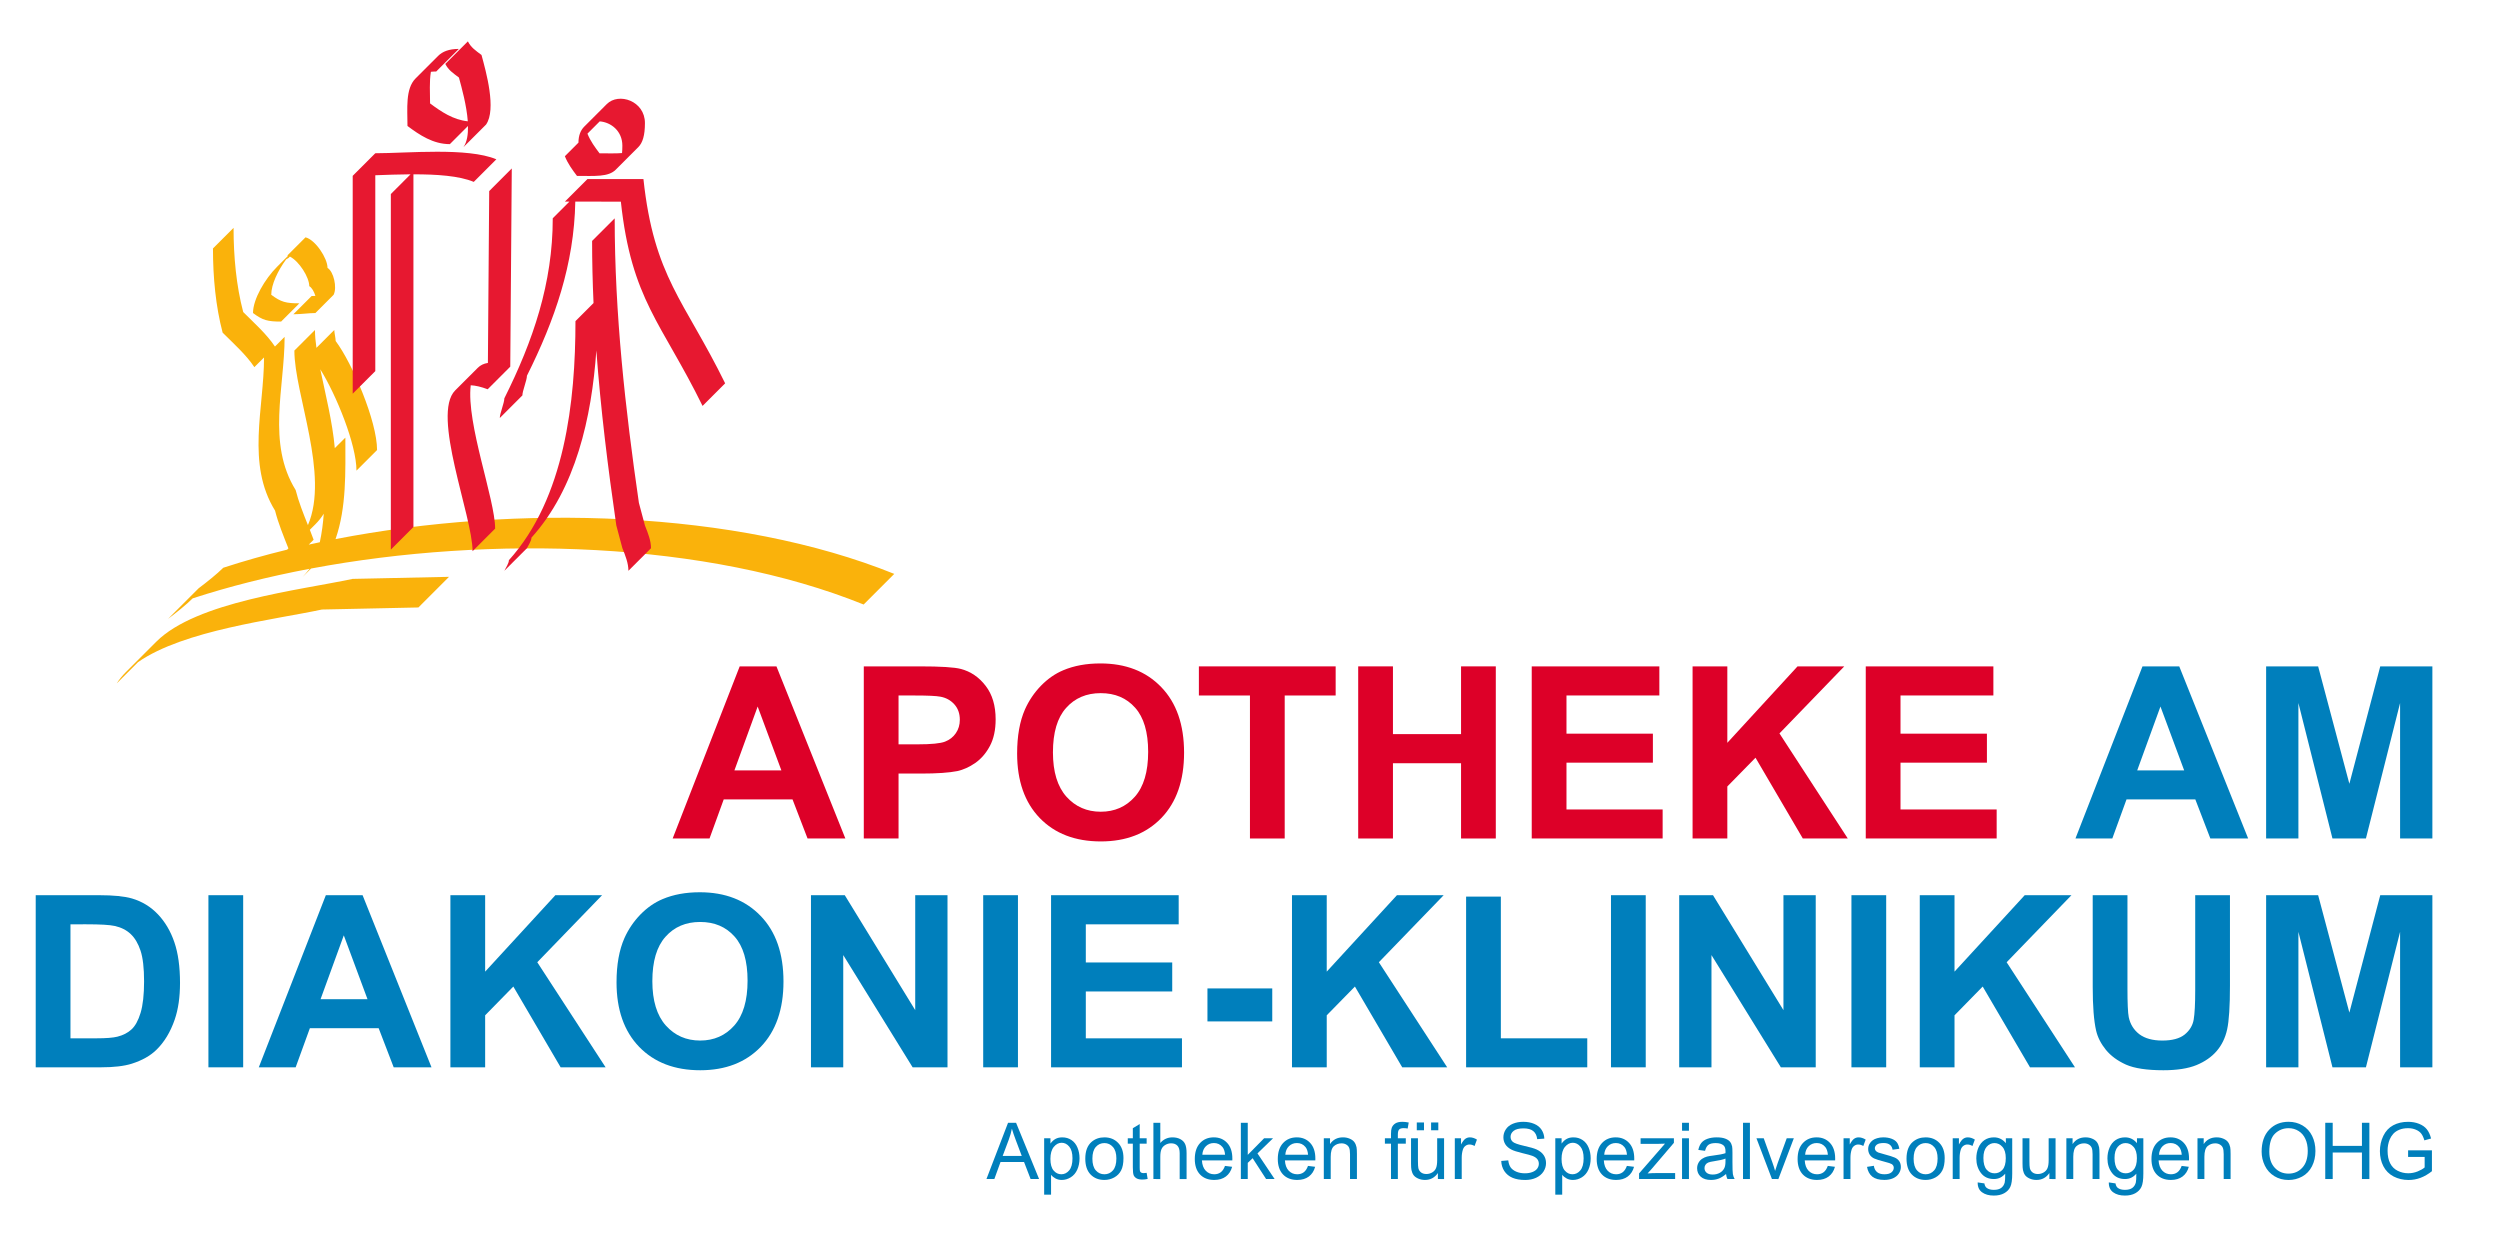 <?xml version="1.0" encoding="UTF-8" standalone="no"?>
<!-- Created with Inkscape (http://www.inkscape.org/) -->

<svg
   version="1.1"
   id="svg2"
   width="350"
   height="175"
   viewBox="0 0 350 175"
   sodipodi:docname="Diakonie_Apo.svg"
   inkscape:version="1.1.2 (b8e25be833, 2022-02-05)"
   xmlns:inkscape="http://www.inkscape.org/namespaces/inkscape"
   xmlns:sodipodi="http://sodipodi.sourceforge.net/DTD/sodipodi-0.dtd"
   xmlns="http://www.w3.org/2000/svg"
   xmlns:svg="http://www.w3.org/2000/svg">
  <defs
     id="defs6" />
  <sodipodi:namedview
     id="namedview4"
     pagecolor="#ffffff"
     bordercolor="#666666"
     borderopacity="1.0"
     inkscape:pageshadow="2"
     inkscape:pageopacity="0.0"
     inkscape:pagecheckerboard="0"
     showgrid="false"
     units="px"
     inkscape:zoom="1.2250625"
     inkscape:cx="257.53788"
     inkscape:cy="87.750625"
     inkscape:window-width="1920"
     inkscape:window-height="1001"
     inkscape:window-x="-9"
     inkscape:window-y="-9"
     inkscape:window-maximized="1"
     inkscape:current-layer="g8"
     inkscape:document-units="pt"
     height="175px"
     showguides="true"
     inkscape:guide-bbox="true" />
  <g
     inkscape:groupmode="layer"
     inkscape:label="Image"
     id="g8">
    <g
       id="g1026">
      <g
         aria-label="APOTHEKE AM"
         id="text2501"
         style="font-weight:bold;font-size:33.663px;line-height:1.25;font-family:Arial;-inkscape-font-specification:'Arial Bold';letter-spacing:0px;fill:#dd0028;stroke-width:1.928">
        <path
           d="m 118.351,117.389 h -5.293 l -2.104,-5.474 h -9.632 l -1.989,5.474 h -5.161 l 9.386,-24.097 h 5.145 z m -8.958,-9.534 -3.32,-8.942 -3.255,8.942 z"
           id="path975" />
        <path
           d="M 120.931,117.389 V 93.292 h 7.808 q 4.438,0 5.786,0.362 2.071,0.542 3.468,2.367 1.397,1.808 1.397,4.685 0,2.219 -0.805,3.731 -0.805,1.512 -2.055,2.383 -1.233,0.855 -2.515,1.134 -1.742,0.345 -5.046,0.345 h -3.172 v 9.09 z m 4.865,-20.02 v 6.838 h 2.663 q 2.877,0 3.846,-0.378 0.97,-0.378 1.512,-1.183 0.559,-0.805 0.559,-1.874 0,-1.315 -0.773,-2.17 -0.773,-0.855 -1.956,-1.068 -0.871,-0.164 -3.501,-0.164 z"
           id="path977" />
        <path
           d="m 142.398,105.489 q 0,-3.682 1.101,-6.18 0.822,-1.841 2.235,-3.304 1.43,-1.463 3.123,-2.17 2.252,-0.953 5.194,-0.953 5.326,0 8.514,3.304 3.205,3.304 3.205,9.188 0,5.835 -3.172,9.139 -3.172,3.287 -8.482,3.287 -5.375,0 -8.547,-3.271 -3.172,-3.287 -3.172,-9.04 z m 5.013,-0.164 q 0,4.093 1.89,6.213 1.89,2.104 4.8,2.104 2.909,0 4.767,-2.088 1.874,-2.104 1.874,-6.295 0,-4.142 -1.825,-6.18 -1.808,-2.038 -4.816,-2.038 -3.008,0 -4.849,2.071 -1.841,2.055 -1.841,6.213 z"
           id="path979" />
        <path
           d="M 174.993,117.389 V 97.369 h -7.15 v -4.076 h 19.149 v 4.076 h -7.134 v 20.02 z"
           id="path981" />
        <path
           d="M 190.148,117.389 V 93.292 h 4.865 v 9.484 h 9.534 v -9.484 h 4.865 v 24.097 h -4.865 v -10.536 h -9.534 v 10.536 z"
           id="path983" />
        <path
           d="M 214.442,117.389 V 93.292 h 17.867 v 4.076 h -13.002 v 5.342 h 12.098 v 4.06 h -12.098 v 6.558 h 13.462 v 4.06 z"
           id="path985" />
        <path
           d="M 236.961,117.389 V 93.292 h 4.865 v 10.701 l 9.829,-10.701 h 6.542 l -9.073,9.386 9.566,14.711 h -6.295 l -6.624,-11.309 -3.945,4.027 v 7.282 z"
           id="path987" />
        <path
           d="M 261.206,117.389 V 93.292 h 17.867 v 4.076 h -13.002 v 5.342 h 12.098 v 4.06 h -12.098 v 6.558 h 13.462 v 4.06 z"
           id="path989" />
        <path
           d="m 314.742,117.389 h -5.293 l -2.104,-5.474 h -9.632 l -1.989,5.474 h -5.161 l 9.386,-24.097 h 5.145 z m -8.958,-9.534 -3.32,-8.942 -3.255,8.942 z"
           style="fill:#007fbc"
           id="path991" />
        <path
           d="M 317.257,117.389 V 93.292 h 7.282 l 4.372,16.437 4.323,-16.437 h 7.298 v 24.097 h -4.52 V 98.421 l -4.783,18.968 h -4.685 l -4.767,-18.968 v 18.968 z"
           style="fill:#007fbc"
           id="path993" />
      </g>
      <g
         id="g879-8"
         transform="matrix(0.63,0,0,0.63,41.282,615.6)">
        <g
           id="g876-8"
           transform="matrix(3.78,0,0,3.78,-196.074,-1333.478)">
          <path
             id="path872-4"
             style="fill:#fab20b;fill-opacity:1;fill-rule:nonzero;stroke:none;stroke-width:0.035"
             d="m 53.337,126.147 c 0.119,-0.551 0.191,-1.111 0.233,-1.677 -0.141,0.223 -0.306,0.433 -0.5,0.626 l -0.319,0.319 c 0.079,0.201 0.155,0.396 0.223,0.585 l -0.288,0.287 c 0.216,-0.048 0.432,-0.094 0.65,-0.14 m 1.504,-6.151 c 0,2.037 0.075,4.074 -0.577,5.965 10.656,-2.064 23.539,-1.716 32.846,2.046 l -1.8,1.801 c -9.203,-3.72 -21.901,-4.103 -32.486,-2.116 l -0.493,0.492 c 0.049,-0.049 0.242,-0.27 0.407,-0.476 -2.426,0.459 -4.74,1.042 -6.874,1.738 -0.362,0.362 -0.965,0.845 -1.448,1.206 l 1.8,-1.8 c 0.483,-0.362 1.086,-0.845 1.448,-1.206 1.198,-0.391 2.454,-0.746 3.753,-1.064 l 0.075,-0.075 c -0.284,-0.717 -0.602,-1.489 -0.784,-2.218 -1.704,-2.758 -0.649,-6.004 -0.649,-9.005 l -0.568,0.568 c -0.486,-0.73 -1.217,-1.379 -1.866,-2.028 -0.406,-1.542 -0.568,-3.245 -0.568,-4.949 l 1.211,-1.211 c 0,1.704 0.162,3.407 0.567,4.949 0.649,0.649 1.379,1.298 1.866,2.028 l 0.568,-0.568 c 0,3.002 -1.055,6.247 0.649,9.005 0.169,0.676 0.454,1.39 0.722,2.062 1.275,-2.961 -0.797,-7.701 -0.797,-10.262 l 1.211,-1.21 c 0,0.318 0.032,0.671 0.086,1.05 l 1.05,-1.05 c 0,0.162 0.081,0.486 0.081,0.649 0.973,1.298 2.434,4.705 2.434,6.409 l -1.211,1.211 c 0,-1.532 -1.181,-4.442 -2.127,-5.957 0.296,1.436 0.715,3.079 0.853,4.634 z m -3.345,-10.559 c -0.045,0.022 -0.089,0.047 -0.135,0.076 -0.491,0.67 -0.877,1.48 -0.877,2.085 0.575,0.431 0.863,0.503 1.653,0.503 l -1.073,1.073 c -0.791,0 -1.078,-0.072 -1.653,-0.503 0,-0.817 0.702,-2.006 1.418,-2.721 l 0.643,-0.643 c -0.016,-0.005 -0.032,-0.01 -0.047,-0.014 l 1.073,-1.072 c 0.575,0.144 1.294,1.222 1.294,1.797 0.359,0.216 0.575,1.15 0.359,1.581 l -1.072,1.073 c -0.36,0 -0.863,0.072 -1.294,0.072 l 1.073,-1.073 c 0.072,0 0.146,-0.002 0.221,-0.005 -0.079,-0.26 -0.206,-0.483 -0.36,-0.575 0,-0.524 -0.597,-1.465 -1.138,-1.737 z m -10.094,25.007 c 0.144,-0.23 0.32,-0.447 0.525,-0.652 l 1.8,-1.8 c 2.359,-2.358 8.429,-3.024 11.538,-3.691 l 5.67,-0.121 -1.8,1.801 -5.67,0.121 c -2.827,0.605 -8.105,1.211 -10.812,3.091 l -1.251,1.251"
             inkscape:connector-curvature="0" />
          <path
             id="path874-8"
             style="fill:#e71830;fill-opacity:1;fill-rule:nonzero;stroke:none;stroke-width:0.035"
             d="m 71.105,103.268 c 0.013,-0.132 0.019,-0.278 0.019,-0.437 0,-0.863 -0.672,-1.378 -1.331,-1.427 l -0.722,0.722 c 0.178,0.445 0.445,0.8 0.712,1.156 0.507,0 0.95,0.016 1.322,-0.015 m -2.748,2.854 c -0.068,3.682 -1.205,6.959 -2.843,10.237 0,0.267 -0.267,0.89 -0.267,1.156 l -1.328,1.328 c 0,-0.267 0.267,-0.89 0.267,-1.156 1.69,-3.381 2.846,-6.761 2.846,-10.586 l 0.979,-0.978 h -0.267 l 1.328,-1.327 h 3.291 c 0.623,5.782 2.402,7.117 4.804,12.009 l -1.328,1.328 c -2.402,-4.893 -4.181,-6.228 -4.803,-12.009 z m 1.238,8.747 c -0.276,3.951 -1.209,8.121 -3.814,11.007 -2.91e-4,0.178 -0.178,0.445 -0.267,0.623 l -1.328,1.327 c 0.089,-0.178 0.267,-0.445 0.267,-0.623 3.291,-3.647 3.914,-9.341 3.914,-14.055 l 1.062,-1.062 c -0.054,-1.217 -0.084,-2.435 -0.084,-3.653 l 1.328,-1.327 c 0,5.604 0.622,11.208 1.423,16.724 l 0.356,1.334 c 0.178,0.445 0.356,0.89 0.356,1.335 l -1.328,1.327 c 0,-0.445 -0.177,-0.89 -0.356,-1.334 l -0.356,-1.335 c -0.494,-3.403 -0.92,-6.839 -1.174,-10.289 m -10.753,-10.353 v 20.738 l -1.328,1.328 v -20.905 l 1.16,-1.16 c -0.715,0.005 -1.429,0.033 -2.074,0.056 l 2.91e-4,11.515 -1.328,1.327 V 104.606 l 1.328,-1.328 c 1.868,0 5.426,-0.355 7.117,0.356 l -1.328,1.328 c -0.857,-0.361 -2.194,-0.447 -3.547,-0.445 m 5.782,-0.345 -0.089,11.653 -1.327,1.328 c -0.388,-0.146 -0.718,-0.222 -0.997,-0.235 -0.271,2.243 1.435,6.703 1.435,8.426 l -1.327,1.328 c 0,-2.06 -2.439,-8.034 -1.022,-9.452 l 1.328,-1.327 c 0.152,-0.152 0.348,-0.252 0.595,-0.288 l 0.077,-10.104 z m -2.58,-7.472 c 0.178,0.356 0.445,0.534 0.8,0.8 0.267,0.979 0.89,3.203 0.267,4.092 l -1.328,1.327 c 0.209,-0.298 0.277,-0.745 0.267,-1.245 l -1.067,1.068 c -0.979,0 -1.779,-0.534 -2.491,-1.068 0,-1.004 -0.133,-2.185 0.476,-2.794 l 1.328,-1.327 c 0.254,-0.254 0.638,-0.409 1.214,-0.409 l -1.328,1.328 c -0.111,0 -0.216,0.006 -0.313,0.017 -0.098,0.573 -0.049,1.248 -0.049,1.858 0.644,0.483 1.362,0.966 2.218,1.053 -0.068,-0.933 -0.359,-1.98 -0.521,-2.573 -0.356,-0.267 -0.623,-0.445 -0.801,-0.8 z m 6.5,5.953 c 0,-0.423 0.133,-0.733 0.338,-0.938 l 1.328,-1.328 c 0.699,-0.7 2.242,-0.191 2.242,1.117 0,0.727 -0.135,1.159 -0.391,1.415 l -1.327,1.327 c -0.434,0.434 -1.215,0.364 -2.277,0.364 -0.267,-0.356 -0.533,-0.712 -0.712,-1.157 l 0.8,-0.8"
             inkscape:connector-curvature="0" />
        </g>
      </g>
      <g
         aria-label="DIAKONIE-KLINIKUM"
         id="text34962"
         style="font-weight:bold;font-size:33.663px;line-height:1.25;font-family:Arial;-inkscape-font-specification:'Arial Bold';letter-spacing:0px;fill:#007fbc;stroke-width:1.928">
        <path
           d="m 5,125.328 h 8.893 q 3.008,0 4.586,0.46 2.12,0.625 3.633,2.219 1.512,1.594 2.301,3.912 0.789,2.301 0.789,5.687 0,2.975 -0.74,5.128 -0.904,2.63 -2.581,4.257 -1.266,1.233 -3.419,1.923 -1.611,0.51 -4.307,0.51 H 5 Z m 4.865,4.076 v 15.96 h 3.633 q 2.038,0 2.942,-0.23 1.183,-0.296 1.956,-1.003 0.789,-0.707 1.282,-2.318 0.493,-1.627 0.493,-4.422 0,-2.794 -0.493,-4.29 -0.493,-1.496 -1.381,-2.334 -0.888,-0.838 -2.252,-1.134 -1.019,-0.23 -3.994,-0.23 z"
           id="path1014" />
        <path
           d="m 29.179,149.425 v -24.097 h 4.865 v 24.097 z"
           id="path1016" />
        <path
           d="m 60.41,149.425 h -5.293 l -2.104,-5.474 h -9.632 l -1.989,5.474 H 36.231 l 9.386,-24.097 h 5.145 z m -8.958,-9.534 -3.32,-8.942 -3.255,8.942 z"
           id="path1018" />
        <path
           d="m 63.056,149.425 v -24.097 h 4.865 v 10.701 l 9.829,-10.701 h 6.542 l -9.073,9.386 9.566,14.711 h -6.295 l -6.624,-11.309 -3.945,4.027 v 7.282 z"
           id="path1020" />
        <path
           d="m 86.315,137.524 q 0,-3.682 1.101,-6.18 0.822,-1.841 2.235,-3.304 1.43,-1.463 3.123,-2.17 2.252,-0.953 5.194,-0.953 5.326,0 8.514,3.304 3.205,3.304 3.205,9.188 0,5.835 -3.172,9.139 -3.172,3.287 -8.482,3.287 -5.375,0 -8.547,-3.271 -3.172,-3.287 -3.172,-9.04 z m 5.013,-0.164 q 0,4.093 1.89,6.213 1.89,2.104 4.8,2.104 2.909,0 4.767,-2.088 1.874,-2.104 1.874,-6.295 0,-4.142 -1.825,-6.18 -1.808,-2.038 -4.816,-2.038 -3.008,0 -4.849,2.071 -1.841,2.055 -1.841,6.213 z"
           id="path1022" />
        <path
           d="m 113.535,149.425 v -24.097 h 4.734 l 9.862,16.092 v -16.092 h 4.52 v 24.097 h -4.882 l -9.714,-15.714 v 15.714 z"
           id="path1024" />
        <path
           d="m 137.648,149.425 v -24.097 h 4.865 v 24.097 z"
           id="path1026" />
        <path
           d="m 147.149,149.425 v -24.097 h 17.867 v 4.076 h -13.002 v 5.342 h 12.098 v 4.06 h -12.098 v 6.558 h 13.462 v 4.06 z"
           id="path1028" />
        <path
           d="m 169.043,142.998 v -4.619 h 9.073 v 4.619 z"
           id="path1030" />
        <path
           d="m 180.878,149.425 v -24.097 h 4.865 v 10.701 l 9.829,-10.701 h 6.542 l -9.073,9.386 9.566,14.711 h -6.295 l -6.624,-11.309 -3.945,4.027 v 7.282 z"
           id="path1032" />
        <path
           d="M 205.254,149.425 V 125.525 h 4.865 v 19.84 h 12.098 v 4.06 z"
           id="path1034" />
        <path
           d="m 225.537,149.425 v -24.097 h 4.865 v 24.097 z"
           id="path1036" />
        <path
           d="m 235.087,149.425 v -24.097 h 4.734 l 9.862,16.092 v -16.092 h 4.52 v 24.097 h -4.882 l -9.714,-15.714 v 15.714 z"
           id="path1038" />
        <path
           d="m 259.201,149.425 v -24.097 h 4.865 v 24.097 z"
           id="path1040" />
        <path
           d="m 268.767,149.425 v -24.097 h 4.865 v 10.701 l 9.829,-10.701 h 6.542 l -9.073,9.386 9.566,14.711 h -6.295 l -6.624,-11.309 -3.945,4.027 v 7.282 z"
           id="path1042" />
        <path
           d="m 292.979,125.328 h 4.865 v 13.051 q 0,3.107 0.181,4.027 0.312,1.479 1.479,2.383 1.183,0.888 3.222,0.888 2.071,0 3.123,-0.838 1.052,-0.855 1.266,-2.088 0.214,-1.233 0.214,-4.093 v -13.331 h 4.865 v 12.657 q 0,4.339 -0.394,6.131 -0.394,1.792 -1.463,3.024 -1.052,1.233 -2.827,1.972 -1.775,0.723 -4.635,0.723 -3.452,0 -5.243,-0.789 -1.775,-0.805 -2.811,-2.071 -1.036,-1.282 -1.364,-2.679 -0.477,-2.071 -0.477,-6.115 z"
           id="path1044" />
        <path
           d="m 317.257,149.425 v -24.097 h 7.282 l 4.372,16.437 4.323,-16.437 h 7.298 v 24.097 h -4.52 v -18.968 l -4.783,18.968 h -4.685 l -4.767,-18.968 v 18.968 z"
           id="path1046" />
      </g>
      <g
         aria-label="Apotheken für Spezialversorgungen OHG "
         id="text4808"
         style="font-weight:bold;font-size:11.002px;line-height:1.25;font-family:Arial;-inkscape-font-specification:'Arial Bold';letter-spacing:0px;fill:#007fbc;stroke-width:0.63"
         transform="translate(0,0.74)">
        <path
           d="m 138.103,164.324 3.024,-7.875 h 1.123 l 3.223,7.875 h -1.187 l -0.919,-2.385 h -3.293 l -0.865,2.385 z m 2.272,-3.234 h 2.67 l -0.822,-2.181 q -0.376,-0.994 -0.559,-1.633 -0.15,0.757 -0.424,1.504 z"
           style="font-weight:normal;-inkscape-font-specification:Arial"
           id="path19359" />
        <path
           d="m 146.182,166.511 v -7.891 h 0.881 v 0.741 q 0.312,-0.435 0.704,-0.65 0.392,-0.22 0.951,-0.22 0.731,0 1.289,0.376 0.559,0.376 0.843,1.064 0.285,0.682 0.285,1.499 0,0.876 -0.317,1.579 -0.312,0.698 -0.913,1.074 -0.596,0.371 -1.257,0.371 -0.483,0 -0.87,-0.204 -0.381,-0.204 -0.629,-0.516 v 2.777 z m 0.876,-5.007 q 0,1.101 0.446,1.628 0.446,0.526 1.08,0.526 0.645,0 1.101,-0.543 0.462,-0.548 0.462,-1.692 0,-1.091 -0.451,-1.633 -0.446,-0.543 -1.069,-0.543 -0.618,0 -1.096,0.58 -0.473,0.575 -0.473,1.676 z"
           style="font-weight:normal;-inkscape-font-specification:Arial"
           id="path19361" />
        <path
           d="m 151.941,161.472 q 0,-1.585 0.881,-2.348 0.736,-0.634 1.794,-0.634 1.176,0 1.923,0.774 0.747,0.768 0.747,2.127 0,1.101 -0.333,1.735 -0.328,0.629 -0.962,0.978 -0.629,0.349 -1.375,0.349 -1.198,0 -1.939,-0.768 -0.736,-0.768 -0.736,-2.213 z m 0.994,0 q 0,1.096 0.478,1.644 0.478,0.543 1.203,0.543 0.72,0 1.198,-0.548 0.478,-0.548 0.478,-1.671 0,-1.058 -0.483,-1.601 -0.478,-0.548 -1.193,-0.548 -0.725,0 -1.203,0.543 -0.478,0.543 -0.478,1.638 z"
           style="font-weight:normal;-inkscape-font-specification:Arial"
           id="path19363" />
        <path
           d="m 160.531,163.459 0.14,0.854 q -0.408,0.086 -0.731,0.086 -0.526,0 -0.817,-0.167 -0.29,-0.167 -0.408,-0.435 -0.118,-0.274 -0.118,-1.144 v -3.282 h -0.709 v -0.752 h 0.709 v -1.413 l 0.962,-0.58 v 1.993 h 0.972 v 0.752 h -0.972 v 3.336 q 0,0.414 0.048,0.532 0.054,0.118 0.167,0.188 0.118,0.07 0.333,0.07 0.161,0 0.424,-0.038 z"
           style="font-weight:normal;-inkscape-font-specification:Arial"
           id="path19365" />
        <path
           d="m 161.476,164.324 v -7.875 h 0.967 v 2.826 q 0.677,-0.784 1.708,-0.784 0.634,0 1.101,0.252 0.467,0.247 0.666,0.688 0.204,0.441 0.204,1.279 v 3.615 h -0.967 v -3.615 q 0,-0.725 -0.317,-1.053 -0.312,-0.333 -0.886,-0.333 -0.43,0 -0.811,0.226 -0.376,0.22 -0.537,0.602 -0.161,0.381 -0.161,1.053 v 3.121 z"
           style="font-weight:normal;-inkscape-font-specification:Arial"
           id="path19367" />
        <path
           d="m 171.5,162.487 0.999,0.124 q -0.236,0.876 -0.876,1.359 -0.639,0.483 -1.633,0.483 -1.252,0 -1.988,-0.768 -0.731,-0.774 -0.731,-2.165 0,-1.44 0.741,-2.235 0.741,-0.795 1.923,-0.795 1.144,0 1.869,0.779 0.725,0.779 0.725,2.192 0,0.086 -0.005,0.258 h -4.255 q 0.054,0.94 0.532,1.44 0.478,0.5 1.193,0.5 0.532,0 0.908,-0.279 0.376,-0.279 0.596,-0.892 z m -3.175,-1.563 h 3.186 q -0.065,-0.72 -0.365,-1.08 -0.462,-0.559 -1.198,-0.559 -0.666,0 -1.123,0.446 -0.451,0.446 -0.5,1.193 z"
           style="font-weight:normal;-inkscape-font-specification:Arial"
           id="path19369" />
        <path
           d="m 173.719,164.324 v -7.875 h 0.967 v 4.491 l 2.288,-2.321 h 1.252 l -2.181,2.117 2.401,3.588 h -1.193 l -1.886,-2.917 -0.682,0.655 v 2.262 z"
           style="font-weight:normal;-inkscape-font-specification:Arial"
           id="path19371" />
        <path
           d="m 183.12,162.487 0.999,0.124 q -0.236,0.876 -0.876,1.359 -0.639,0.483 -1.633,0.483 -1.252,0 -1.988,-0.768 -0.731,-0.774 -0.731,-2.165 0,-1.44 0.741,-2.235 0.741,-0.795 1.923,-0.795 1.144,0 1.869,0.779 0.725,0.779 0.725,2.192 0,0.086 -0.005,0.258 h -4.255 q 0.054,0.94 0.532,1.44 0.478,0.5 1.193,0.5 0.532,0 0.908,-0.279 0.376,-0.279 0.596,-0.892 z m -3.175,-1.563 h 3.186 q -0.065,-0.72 -0.365,-1.08 -0.462,-0.559 -1.198,-0.559 -0.666,0 -1.123,0.446 -0.451,0.446 -0.5,1.193 z"
           style="font-weight:normal;-inkscape-font-specification:Arial"
           id="path19373" />
        <path
           d="m 185.333,164.324 v -5.705 h 0.87 v 0.811 q 0.629,-0.94 1.816,-0.94 0.516,0 0.945,0.188 0.435,0.183 0.65,0.483 0.215,0.301 0.301,0.714 0.054,0.269 0.054,0.94 v 3.508 h -0.967 v -3.47 q 0,-0.591 -0.113,-0.881 -0.113,-0.295 -0.403,-0.467 -0.285,-0.177 -0.671,-0.177 -0.618,0 -1.069,0.392 -0.446,0.392 -0.446,1.488 v 3.116 z"
           style="font-weight:normal;-inkscape-font-specification:Arial"
           id="path19375" />
        <path
           d="m 194.739,164.324 v -4.953 h -0.854 v -0.752 h 0.854 v -0.607 q 0,-0.575 0.102,-0.854 0.14,-0.376 0.489,-0.607 0.355,-0.236 0.988,-0.236 0.408,0 0.902,0.097 l -0.145,0.843 q -0.301,-0.054 -0.569,-0.054 -0.441,0 -0.623,0.188 -0.183,0.188 -0.183,0.704 v 0.526 h 1.112 v 0.752 h -1.112 v 4.953 z"
           style="font-weight:normal;-inkscape-font-specification:Arial"
           id="path19377" />
        <path
           d="m 201.304,164.324 v -0.838 q -0.666,0.967 -1.81,0.967 -0.505,0 -0.945,-0.193 -0.435,-0.193 -0.65,-0.483 -0.21,-0.295 -0.295,-0.72 -0.059,-0.285 -0.059,-0.902 v -3.535 h 0.967 v 3.164 q 0,0.757 0.059,1.021 0.091,0.381 0.387,0.602 0.295,0.215 0.731,0.215 0.435,0 0.817,-0.22 0.381,-0.226 0.537,-0.607 0.161,-0.387 0.161,-1.117 v -3.057 h 0.967 v 5.705 z m -2.955,-6.822 v -1.101 h 1.01 v 1.101 z m 2.004,0 v -1.101 h 1.01 v 1.101 z"
           style="font-weight:normal;-inkscape-font-specification:Arial"
           id="path19379" />
        <path
           d="m 203.673,164.324 v -5.705 h 0.87 v 0.865 q 0.333,-0.607 0.612,-0.8 0.285,-0.193 0.623,-0.193 0.489,0 0.994,0.312 l -0.333,0.897 q -0.355,-0.21 -0.709,-0.21 -0.317,0 -0.569,0.193 -0.252,0.188 -0.36,0.526 -0.161,0.516 -0.161,1.128 v 2.987 z"
           style="font-weight:normal;-inkscape-font-specification:Arial"
           id="path19381" />
        <path
           d="m 210.173,161.794 0.983,-0.086 q 0.07,0.591 0.322,0.972 0.258,0.376 0.795,0.612 0.537,0.231 1.209,0.231 0.596,0 1.053,-0.177 0.457,-0.177 0.677,-0.483 0.226,-0.312 0.226,-0.677 0,-0.371 -0.215,-0.645 -0.215,-0.279 -0.709,-0.467 -0.317,-0.124 -1.402,-0.381 -1.085,-0.263 -1.52,-0.494 -0.564,-0.295 -0.843,-0.731 -0.274,-0.441 -0.274,-0.983 0,-0.596 0.338,-1.112 0.338,-0.521 0.988,-0.79 0.65,-0.269 1.445,-0.269 0.876,0 1.542,0.285 0.671,0.279 1.031,0.827 0.36,0.548 0.387,1.241 l -0.999,0.075 q -0.081,-0.747 -0.548,-1.128 -0.462,-0.381 -1.37,-0.381 -0.945,0 -1.381,0.349 -0.43,0.344 -0.43,0.833 0,0.424 0.306,0.698 0.301,0.274 1.569,0.564 1.273,0.285 1.746,0.5 0.688,0.317 1.015,0.806 0.328,0.483 0.328,1.117 0,0.629 -0.36,1.187 -0.36,0.553 -1.037,0.865 -0.671,0.306 -1.515,0.306 -1.069,0 -1.794,-0.312 -0.72,-0.312 -1.133,-0.935 -0.408,-0.629 -0.43,-1.418 z"
           style="font-weight:normal;-inkscape-font-specification:Arial"
           id="path19383" />
        <path
           d="m 217.742,166.511 v -7.891 h 0.881 v 0.741 q 0.312,-0.435 0.704,-0.65 0.392,-0.22 0.951,-0.22 0.731,0 1.289,0.376 0.559,0.376 0.843,1.064 0.285,0.682 0.285,1.499 0,0.876 -0.317,1.579 -0.312,0.698 -0.913,1.074 -0.596,0.371 -1.257,0.371 -0.483,0 -0.87,-0.204 -0.381,-0.204 -0.629,-0.516 v 2.777 z m 0.876,-5.007 q 0,1.101 0.446,1.628 0.446,0.526 1.08,0.526 0.645,0 1.101,-0.543 0.462,-0.548 0.462,-1.692 0,-1.091 -0.451,-1.633 -0.446,-0.543 -1.069,-0.543 -0.618,0 -1.096,0.58 -0.473,0.575 -0.473,1.676 z"
           style="font-weight:normal;-inkscape-font-specification:Arial"
           id="path19385" />
        <path
           d="m 227.766,162.487 0.999,0.124 q -0.236,0.876 -0.876,1.359 -0.639,0.483 -1.633,0.483 -1.252,0 -1.988,-0.768 -0.731,-0.774 -0.731,-2.165 0,-1.44 0.741,-2.235 0.741,-0.795 1.923,-0.795 1.144,0 1.869,0.779 0.725,0.779 0.725,2.192 0,0.086 -0.005,0.258 h -4.255 q 0.054,0.94 0.532,1.44 0.478,0.5 1.193,0.5 0.532,0 0.908,-0.279 0.376,-0.279 0.596,-0.892 z m -3.175,-1.563 h 3.186 q -0.065,-0.72 -0.365,-1.08 -0.462,-0.559 -1.198,-0.559 -0.666,0 -1.123,0.446 -0.451,0.446 -0.5,1.193 z"
           style="font-weight:normal;-inkscape-font-specification:Arial"
           id="path19387" />
        <path
           d="m 229.469,164.324 v -0.784 l 3.631,-4.169 q -0.618,0.032 -1.091,0.032 h -2.326 v -0.784 h 4.663 v 0.639 l -3.089,3.621 -0.596,0.661 q 0.65,-0.048 1.219,-0.048 h 2.638 v 0.833 z"
           style="font-weight:normal;-inkscape-font-specification:Arial"
           id="path19389" />
        <path
           d="m 235.486,157.561 v -1.112 h 0.967 v 1.112 z m 0,6.763 v -5.705 h 0.967 v 5.705 z"
           style="font-weight:normal;-inkscape-font-specification:Arial"
           id="path19391" />
        <path
           d="m 241.647,163.621 q -0.537,0.457 -1.037,0.645 -0.494,0.188 -1.064,0.188 -0.94,0 -1.445,-0.457 -0.505,-0.462 -0.505,-1.176 0,-0.419 0.188,-0.763 0.193,-0.349 0.5,-0.559 0.312,-0.21 0.698,-0.317 0.285,-0.075 0.86,-0.145 1.171,-0.14 1.724,-0.333 0.005,-0.199 0.005,-0.252 0,-0.591 -0.274,-0.833 -0.371,-0.328 -1.101,-0.328 -0.682,0 -1.01,0.242 -0.322,0.236 -0.478,0.843 l -0.945,-0.129 q 0.129,-0.607 0.424,-0.978 0.295,-0.376 0.854,-0.575 0.559,-0.204 1.295,-0.204 0.731,0 1.187,0.172 0.457,0.172 0.671,0.435 0.215,0.258 0.301,0.655 0.048,0.247 0.048,0.892 v 1.289 q 0,1.348 0.059,1.708 0.065,0.355 0.247,0.682 h -1.01 q -0.15,-0.301 -0.193,-0.704 z m -0.081,-2.16 q -0.526,0.215 -1.579,0.365 -0.596,0.086 -0.843,0.193 -0.247,0.107 -0.381,0.317 -0.134,0.204 -0.134,0.457 0,0.387 0.29,0.645 0.295,0.258 0.86,0.258 0.559,0 0.994,-0.242 0.435,-0.247 0.639,-0.671 0.156,-0.328 0.156,-0.967 z"
           style="font-weight:normal;-inkscape-font-specification:Arial"
           id="path19393" />
        <path
           d="m 244.022,164.324 v -7.875 h 0.967 v 7.875 z"
           style="font-weight:normal;-inkscape-font-specification:Arial"
           id="path19395" />
        <path
           d="m 248.072,164.324 -2.17,-5.705 h 1.021 l 1.225,3.417 q 0.199,0.553 0.365,1.15 0.129,-0.451 0.36,-1.085 l 1.268,-3.481 h 0.994 l -2.16,5.705 z"
           style="font-weight:normal;-inkscape-font-specification:Arial"
           id="path19397" />
        <path
           d="m 255.894,162.487 0.999,0.124 q -0.236,0.876 -0.876,1.359 -0.639,0.483 -1.633,0.483 -1.252,0 -1.988,-0.768 -0.731,-0.774 -0.731,-2.165 0,-1.44 0.741,-2.235 0.741,-0.795 1.923,-0.795 1.144,0 1.869,0.779 0.725,0.779 0.725,2.192 0,0.086 -0.005,0.258 h -4.255 q 0.054,0.94 0.532,1.44 0.478,0.5 1.193,0.5 0.532,0 0.908,-0.279 0.376,-0.279 0.596,-0.892 z m -3.175,-1.563 h 3.186 q -0.065,-0.72 -0.365,-1.08 -0.462,-0.559 -1.198,-0.559 -0.666,0 -1.123,0.446 -0.451,0.446 -0.5,1.193 z"
           style="font-weight:normal;-inkscape-font-specification:Arial"
           id="path19399" />
        <path
           d="m 258.096,164.324 v -5.705 h 0.87 v 0.865 q 0.333,-0.607 0.612,-0.8 0.285,-0.193 0.623,-0.193 0.489,0 0.994,0.312 l -0.333,0.897 q -0.355,-0.21 -0.709,-0.21 -0.317,0 -0.569,0.193 -0.252,0.188 -0.36,0.526 -0.161,0.516 -0.161,1.128 v 2.987 z"
           style="font-weight:normal;-inkscape-font-specification:Arial"
           id="path19401" />
        <path
           d="m 261.384,162.621 0.956,-0.15 q 0.081,0.575 0.446,0.881 0.371,0.306 1.031,0.306 0.666,0 0.988,-0.269 0.322,-0.274 0.322,-0.639 0,-0.328 -0.285,-0.516 -0.199,-0.129 -0.988,-0.328 -1.064,-0.269 -1.477,-0.462 -0.408,-0.199 -0.623,-0.543 -0.21,-0.349 -0.21,-0.768 0,-0.381 0.172,-0.704 0.177,-0.328 0.478,-0.543 0.226,-0.167 0.612,-0.279 0.392,-0.118 0.838,-0.118 0.671,0 1.176,0.193 0.51,0.193 0.752,0.526 0.242,0.328 0.333,0.881 l -0.945,0.129 q -0.065,-0.441 -0.376,-0.688 -0.306,-0.247 -0.87,-0.247 -0.666,0 -0.951,0.22 -0.285,0.22 -0.285,0.516 0,0.188 0.118,0.338 0.118,0.156 0.371,0.258 0.145,0.054 0.854,0.247 1.026,0.274 1.429,0.451 0.408,0.172 0.639,0.505 0.231,0.333 0.231,0.827 0,0.483 -0.285,0.913 -0.279,0.424 -0.811,0.661 -0.532,0.231 -1.203,0.231 -1.112,0 -1.698,-0.462 -0.58,-0.462 -0.741,-1.37 z"
           style="font-weight:normal;-inkscape-font-specification:Arial"
           id="path19403" />
        <path
           d="m 266.912,161.472 q 0,-1.585 0.881,-2.348 0.736,-0.634 1.794,-0.634 1.176,0 1.923,0.774 0.747,0.768 0.747,2.127 0,1.101 -0.333,1.735 -0.328,0.629 -0.962,0.978 -0.629,0.349 -1.375,0.349 -1.198,0 -1.939,-0.768 -0.736,-0.768 -0.736,-2.213 z m 0.994,0 q 0,1.096 0.478,1.644 0.478,0.543 1.203,0.543 0.72,0 1.198,-0.548 0.478,-0.548 0.478,-1.671 0,-1.058 -0.483,-1.601 -0.478,-0.548 -1.193,-0.548 -0.725,0 -1.203,0.543 -0.478,0.543 -0.478,1.638 z"
           style="font-weight:normal;-inkscape-font-specification:Arial"
           id="path19405" />
        <path
           d="m 273.38,164.324 v -5.705 h 0.87 v 0.865 q 0.333,-0.607 0.612,-0.8 0.285,-0.193 0.623,-0.193 0.489,0 0.994,0.312 l -0.333,0.897 q -0.355,-0.21 -0.709,-0.21 -0.317,0 -0.569,0.193 -0.252,0.188 -0.36,0.526 -0.161,0.516 -0.161,1.128 v 2.987 z"
           style="font-weight:normal;-inkscape-font-specification:Arial"
           id="path19407" />
        <path
           d="m 276.877,164.797 0.94,0.14 q 0.059,0.435 0.328,0.634 0.36,0.269 0.983,0.269 0.671,0 1.037,-0.269 0.365,-0.269 0.494,-0.752 0.075,-0.295 0.07,-1.241 -0.634,0.747 -1.579,0.747 -1.176,0 -1.821,-0.849 -0.645,-0.849 -0.645,-2.036 0,-0.817 0.295,-1.504 0.295,-0.693 0.854,-1.069 0.564,-0.376 1.321,-0.376 1.01,0 1.665,0.817 v -0.688 h 0.892 v 4.931 q 0,1.332 -0.274,1.886 -0.269,0.559 -0.86,0.881 -0.586,0.322 -1.445,0.322 -1.021,0 -1.649,-0.462 -0.629,-0.457 -0.607,-1.381 z m 0.8,-3.427 q 0,1.123 0.446,1.638 0.446,0.516 1.117,0.516 0.666,0 1.117,-0.51 0.451,-0.516 0.451,-1.612 0,-1.048 -0.467,-1.579 -0.462,-0.532 -1.117,-0.532 -0.645,0 -1.096,0.526 -0.451,0.521 -0.451,1.552 z"
           style="font-weight:normal;-inkscape-font-specification:Arial"
           id="path19409" />
        <path
           d="m 286.912,164.324 v -0.838 q -0.666,0.967 -1.81,0.967 -0.505,0 -0.945,-0.193 -0.435,-0.193 -0.65,-0.483 -0.21,-0.295 -0.295,-0.72 -0.059,-0.285 -0.059,-0.902 v -3.535 h 0.967 v 3.164 q 0,0.757 0.059,1.021 0.091,0.381 0.387,0.602 0.295,0.215 0.731,0.215 0.435,0 0.817,-0.22 0.381,-0.226 0.537,-0.607 0.161,-0.387 0.161,-1.117 v -3.057 h 0.967 v 5.705 z"
           style="font-weight:normal;-inkscape-font-specification:Arial"
           id="path19411" />
        <path
           d="m 289.291,164.324 v -5.705 h 0.87 v 0.811 q 0.629,-0.94 1.816,-0.94 0.516,0 0.945,0.188 0.435,0.183 0.65,0.483 0.215,0.301 0.301,0.714 0.054,0.269 0.054,0.94 v 3.508 h -0.967 v -3.47 q 0,-0.591 -0.113,-0.881 -0.113,-0.295 -0.403,-0.467 -0.285,-0.177 -0.671,-0.177 -0.618,0 -1.069,0.392 -0.446,0.392 -0.446,1.488 v 3.116 z"
           style="font-weight:normal;-inkscape-font-specification:Arial"
           id="path19413" />
        <path
           d="m 295.233,164.797 0.94,0.14 q 0.059,0.435 0.328,0.634 0.36,0.269 0.983,0.269 0.671,0 1.037,-0.269 0.365,-0.269 0.494,-0.752 0.075,-0.295 0.07,-1.241 -0.634,0.747 -1.579,0.747 -1.176,0 -1.821,-0.849 -0.645,-0.849 -0.645,-2.036 0,-0.817 0.295,-1.504 0.295,-0.693 0.854,-1.069 0.564,-0.376 1.322,-0.376 1.01,0 1.665,0.817 v -0.688 h 0.892 v 4.931 q 0,1.332 -0.274,1.886 -0.269,0.559 -0.86,0.881 -0.586,0.322 -1.445,0.322 -1.021,0 -1.649,-0.462 -0.629,-0.457 -0.607,-1.381 z m 0.8,-3.427 q 0,1.123 0.446,1.638 0.446,0.516 1.117,0.516 0.666,0 1.117,-0.51 0.451,-0.516 0.451,-1.612 0,-1.048 -0.467,-1.579 -0.462,-0.532 -1.117,-0.532 -0.645,0 -1.096,0.526 -0.451,0.521 -0.451,1.552 z"
           style="font-weight:normal;-inkscape-font-specification:Arial"
           id="path19415" />
        <path
           d="m 305.434,162.487 0.999,0.124 q -0.236,0.876 -0.876,1.359 -0.639,0.483 -1.633,0.483 -1.252,0 -1.988,-0.768 -0.731,-0.774 -0.731,-2.165 0,-1.44 0.741,-2.235 0.741,-0.795 1.923,-0.795 1.144,0 1.869,0.779 0.725,0.779 0.725,2.192 0,0.086 -0.005,0.258 h -4.255 q 0.054,0.94 0.532,1.44 0.478,0.5 1.193,0.5 0.532,0 0.908,-0.279 0.376,-0.279 0.596,-0.892 z m -3.175,-1.563 h 3.186 q -0.065,-0.72 -0.365,-1.08 -0.462,-0.559 -1.198,-0.559 -0.666,0 -1.123,0.446 -0.451,0.446 -0.5,1.193 z"
           style="font-weight:normal;-inkscape-font-specification:Arial"
           id="path19417" />
        <path
           d="m 307.647,164.324 v -5.705 h 0.87 v 0.811 q 0.629,-0.94 1.816,-0.94 0.516,0 0.945,0.188 0.435,0.183 0.65,0.483 0.215,0.301 0.301,0.714 0.054,0.269 0.054,0.94 v 3.508 h -0.967 v -3.47 q 0,-0.591 -0.113,-0.881 -0.113,-0.295 -0.403,-0.467 -0.285,-0.177 -0.671,-0.177 -0.618,0 -1.069,0.392 -0.446,0.392 -0.446,1.488 v 3.116 z"
           style="font-weight:normal;-inkscape-font-specification:Arial"
           id="path19419" />
        <path
           d="m 316.629,160.489 q 0,-1.961 1.053,-3.067 1.053,-1.112 2.718,-1.112 1.091,0 1.966,0.521 0.876,0.521 1.332,1.456 0.462,0.929 0.462,2.111 0,1.198 -0.483,2.143 -0.483,0.945 -1.37,1.434 -0.886,0.483 -1.912,0.483 -1.112,0 -1.988,-0.537 -0.876,-0.537 -1.327,-1.467 -0.451,-0.929 -0.451,-1.966 z m 1.074,0.016 q 0,1.424 0.763,2.245 0.768,0.817 1.923,0.817 1.176,0 1.934,-0.827 0.763,-0.827 0.763,-2.348 0,-0.962 -0.328,-1.676 -0.322,-0.72 -0.951,-1.112 -0.623,-0.398 -1.402,-0.398 -1.107,0 -1.907,0.763 -0.795,0.757 -0.795,2.536 z"
           style="font-weight:normal;-inkscape-font-specification:Arial"
           id="path19421" />
        <path
           d="m 325.536,164.324 v -7.875 h 1.042 v 3.234 h 4.093 v -3.234 h 1.042 v 7.875 h -1.042 v -3.712 h -4.093 v 3.712 z"
           style="font-weight:normal;-inkscape-font-specification:Arial"
           id="path19423" />
        <path
           d="m 337.134,161.235 v -0.924 l 3.336,-0.005 v 2.922 q -0.768,0.612 -1.585,0.924 -0.817,0.306 -1.676,0.306 -1.16,0 -2.111,-0.494 -0.945,-0.5 -1.429,-1.44 -0.483,-0.94 -0.483,-2.1 0,-1.15 0.478,-2.143 0.483,-0.999 1.386,-1.483 0.902,-0.483 2.079,-0.483 0.854,0 1.542,0.279 0.693,0.274 1.085,0.768 0.392,0.494 0.596,1.289 l -0.94,0.258 q -0.177,-0.602 -0.441,-0.945 -0.263,-0.344 -0.752,-0.548 -0.489,-0.21 -1.085,-0.21 -0.714,0 -1.236,0.22 -0.521,0.215 -0.843,0.569 -0.317,0.355 -0.494,0.779 -0.301,0.731 -0.301,1.585 0,1.053 0.36,1.762 0.365,0.709 1.058,1.053 0.693,0.344 1.472,0.344 0.677,0 1.322,-0.258 0.645,-0.263 0.978,-0.559 v -1.467 z"
           style="font-weight:normal;-inkscape-font-specification:Arial"
           id="path19425" />
      </g>
    </g>
  </g>
</svg>
